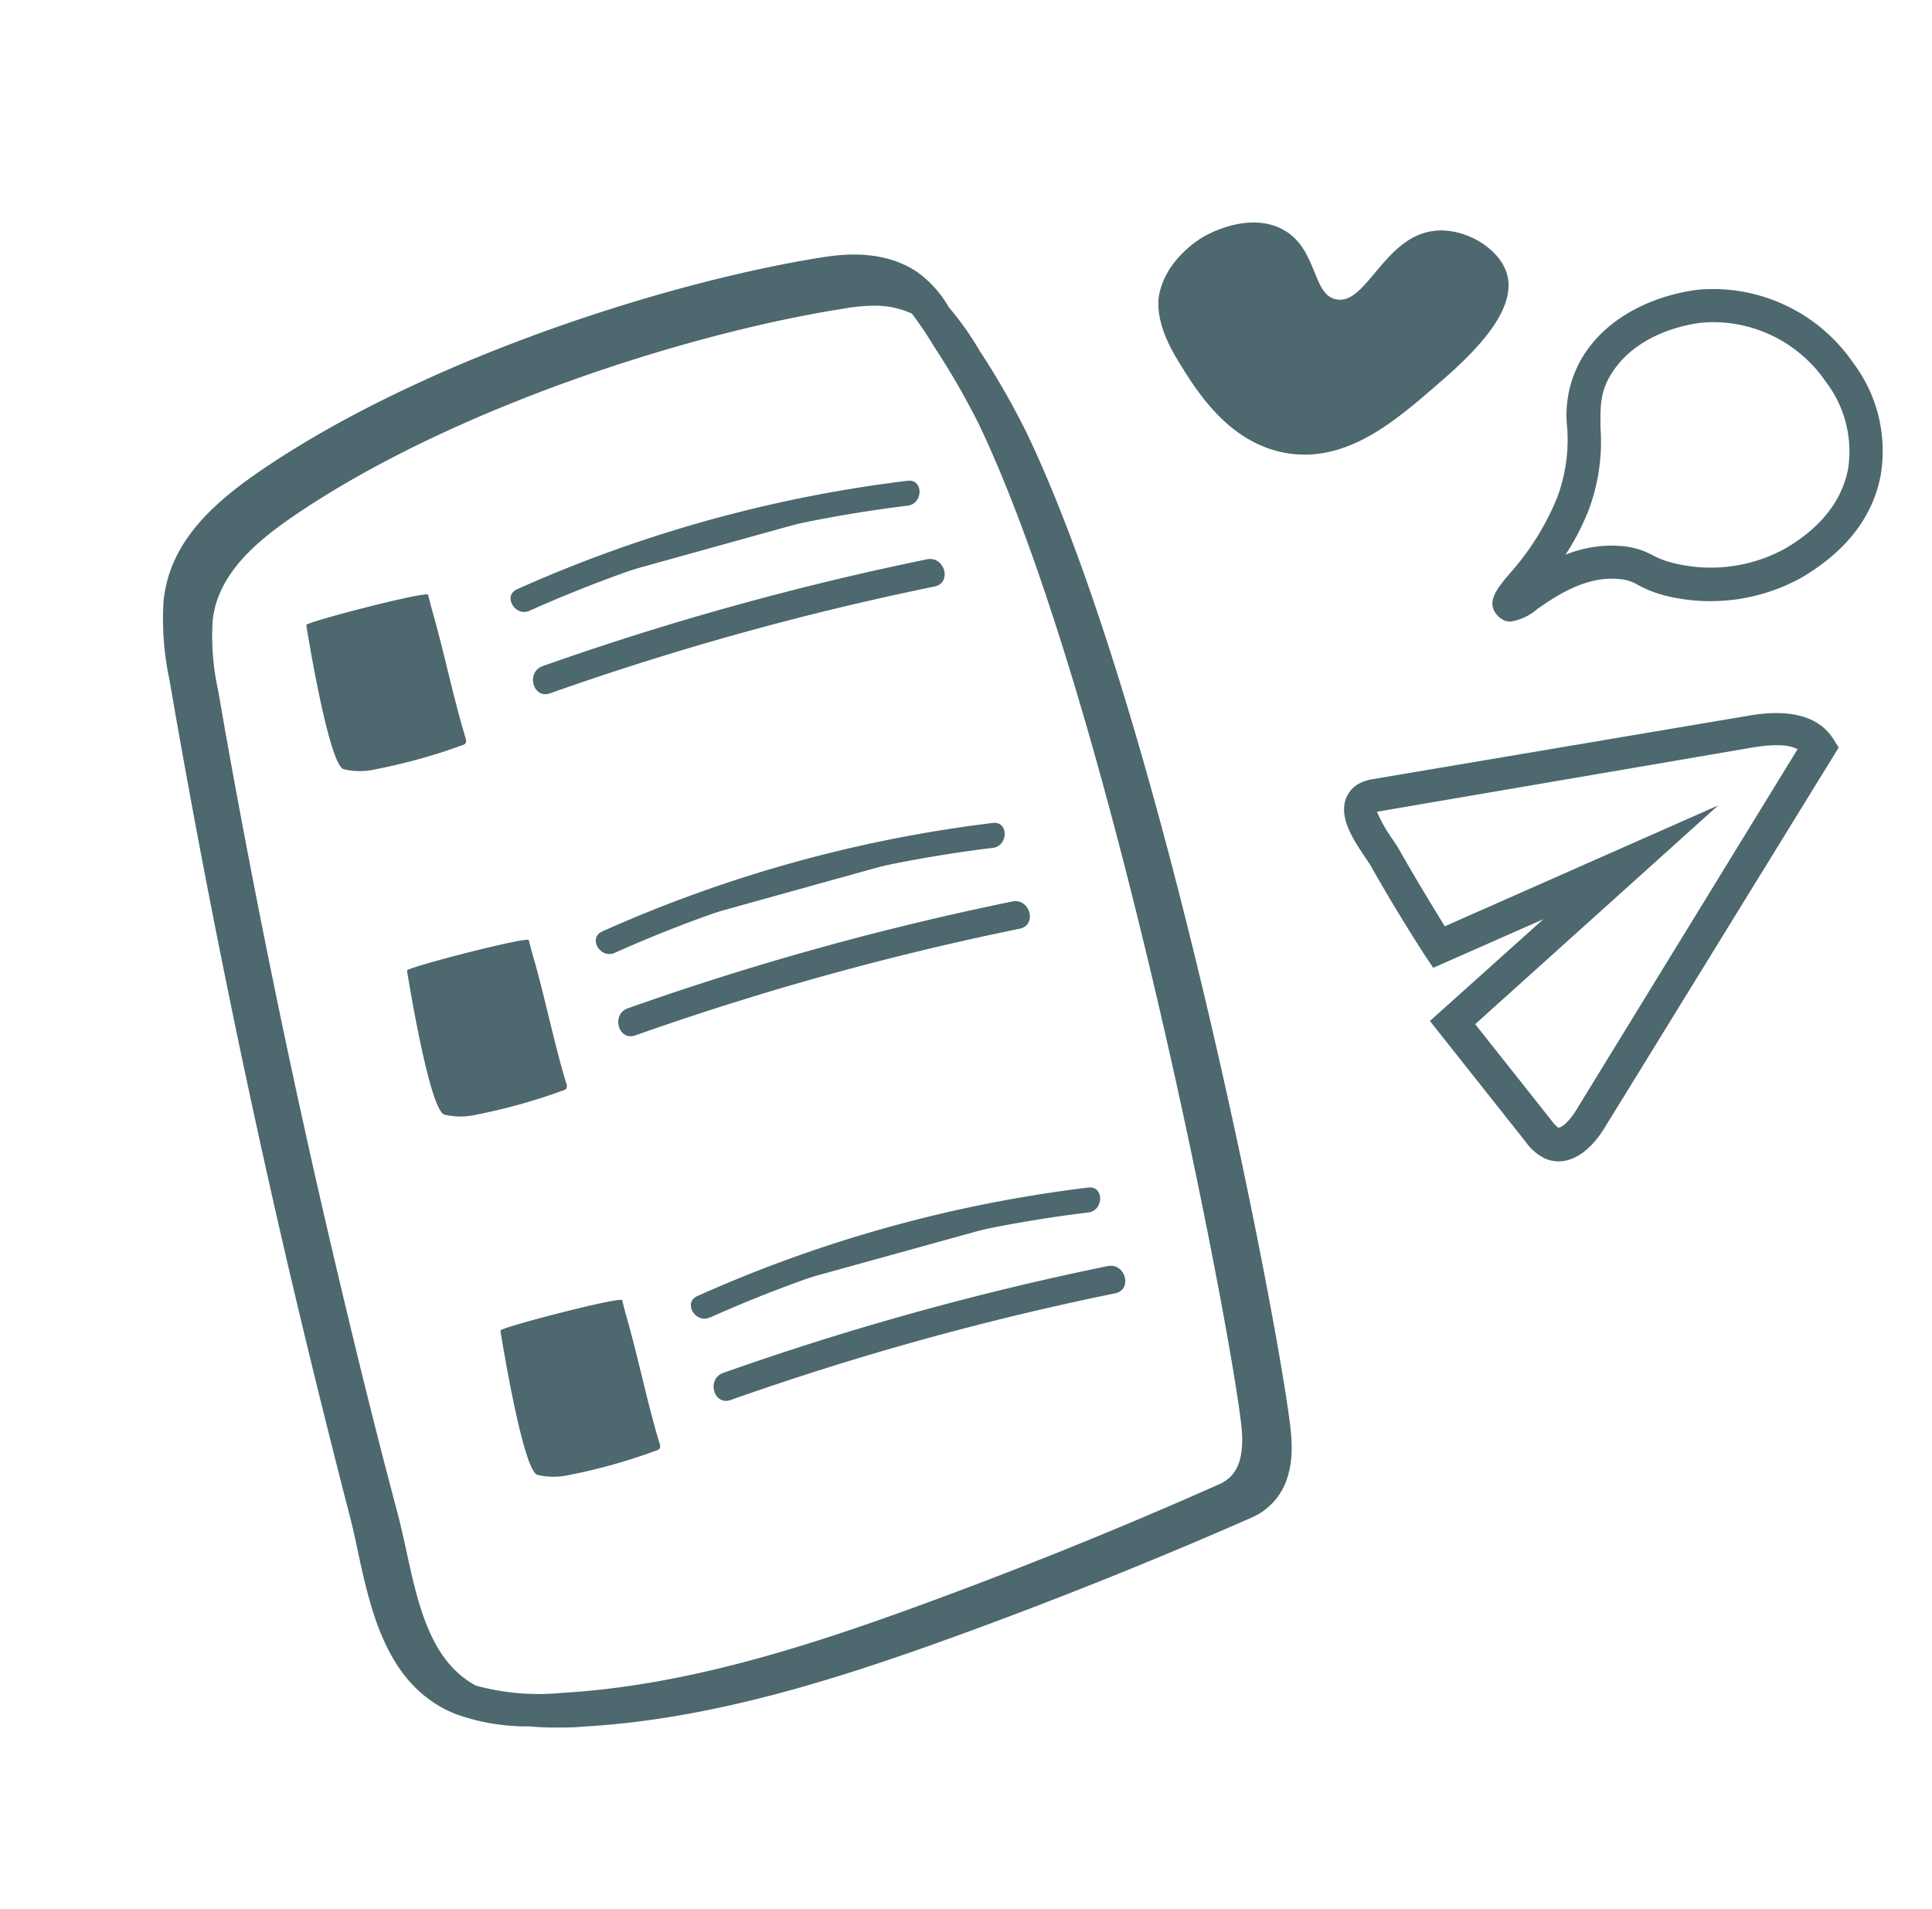 <?xml version="1.0" encoding="UTF-8"?>
<svg xmlns="http://www.w3.org/2000/svg" id="Calque_1" data-name="Calque 1" viewBox="0 0 169 167">
  <defs>
    <style>.cls-1{fill:#4d686f;}</style>
  </defs>
  <title>Picto-Supports-Com</title>
  <path class="cls-1" d="M43.77,116.37c.2-.31,10.06-2.87,10.65-2.67.2.84.39,1.49.49,1.85,1,3.55,1.72,7.19,2.79,10.72a.5.5,0,0,1,0,.43.46.46,0,0,1-.29.17A48.65,48.65,0,0,1,49.84,129,6.15,6.15,0,0,1,47,129C45.7,128.56,43.77,116.37,43.77,116.37Z"></path>
  <path class="cls-1" d="M112.92,125.26c-.8-8.08-11.26-62.88-23.23-87.64a68.93,68.93,0,0,0-4-6.94A25.93,25.93,0,0,0,83,26.88a9.85,9.85,0,0,0-2.74-3.07c-3.16-2.14-7-1.52-8.61-1.26-13.75,2.23-35,9.06-49.12,18.8-3,2.09-6.64,5-7.84,9.23a11.69,11.69,0,0,0-.38,1.94,25.22,25.22,0,0,0,.5,6.87c.22,1.24.43,2.49.65,3.73,2.73,15.46,5.91,31.05,9.45,46.34,1.78,7.65,3.68,15.37,5.65,23,.26,1,.49,2,.73,3.16,1.14,5.3,2.56,11.9,8.57,14.3A18.29,18.29,0,0,0,46.27,151c.78.07,1.56.1,2.33.1s1.63,0,2.41-.08c11.21-.63,22.16-4.13,32.33-7.81,8.79-3.19,17.59-6.71,26.16-10.48a5.54,5.54,0,0,0,1.86-1.32C113.32,129.33,113,126.27,112.92,125.26ZM35.53,135.58c-.25-1.13-.48-2.19-.75-3.22-2-7.49-3.86-15.1-5.63-22.64-3.54-15.06-6.71-30.43-9.43-45.67-.21-1.22-.43-2.45-.64-3.67a21.94,21.94,0,0,1-.48-6.07h0a8.73,8.73,0,0,1,.29-1.49c1-3.35,4-5.77,6.82-7.7C39.5,35.71,60.29,29.11,73.77,27a15.39,15.39,0,0,1,2.64-.26,7.82,7.82,0,0,1,3.36.69A34.17,34.17,0,0,1,81.7,30.3a68,68,0,0,1,3.9,6.75c11.62,24.31,22.23,80,23,87.79.07.73.28,3-.88,4.23a3.23,3.23,0,0,1-1,.72c-8.52,3.79-17.26,7.33-26,10.53-10,3.66-20.72,7.13-31.59,7.75a20.75,20.75,0,0,1-7.51-.64C37.64,145.28,36.57,140.35,35.53,135.58Z"></path>
  <path class="cls-1" d="M26.79,54.66C27,54.35,36.86,51.79,37.44,52c.21.84.39,1.49.49,1.85,1,3.55,1.73,7.19,2.8,10.72a.54.54,0,0,1,0,.43.52.52,0,0,1-.29.18,49.87,49.87,0,0,1-7.56,2.1,6.11,6.11,0,0,1-2.82,0C28.72,66.85,26.79,54.66,26.79,54.66Z"></path>
  <path class="cls-1" d="M35.6,84.88c.21-.32,10.07-2.87,10.65-2.67.21.83.39,1.48.5,1.84,1,3.55,1.72,7.19,2.79,10.73a.5.5,0,0,1,0,.43.56.56,0,0,1-.29.17,51,51,0,0,1-7.55,2.11,6.15,6.15,0,0,1-2.83,0C37.53,97.06,35.6,84.88,35.6,84.88Z"></path>
  <path class="cls-1" d="M112.35,39.6c5.3,1,9.59-2.69,13.19-5.8,2.5-2.16,7.46-6.45,6.23-10-.75-2.17-3.65-3.87-6.23-3.62-4.48.44-6,6.58-8.68,6-2.14-.44-1.57-4.59-4.8-6.19-3-1.46-6.48.54-6.81.73s-3.55,2.13-3.92,5.51c0,.51-.18,2.26,1.74,5.36C104.66,34.2,107.41,38.65,112.35,39.6Z"></path>
  <path class="cls-1" d="M132.13,54.37a1.5,1.5,0,0,1-1.11-.51c-1.1-1.15-.08-2.36,1-3.65a22.94,22.94,0,0,0,4.2-6.71h0a14.4,14.4,0,0,0,.87-6.06,9.9,9.9,0,0,1,1.45-6.39c3.22-5,9.51-5.67,10.22-5.73a14.89,14.89,0,0,1,13.35,6.42,12.81,12.81,0,0,1,2.41,9.78c-.68,3.67-3,6.68-6.93,9a16.44,16.44,0,0,1-11.79,1.61,10.22,10.22,0,0,1-2.58-1,3.49,3.49,0,0,0-1.46-.47c-3-.36-5.68,1.5-7.28,2.6A4.66,4.66,0,0,1,132.13,54.37ZM141,47.72a10.67,10.67,0,0,1,1.11.07,6.46,6.46,0,0,1,2.44.77,7.8,7.8,0,0,0,1.93.71A13.51,13.51,0,0,0,156.12,48c3.16-1.84,5-4.19,5.54-7a10,10,0,0,0-1.95-7.61A11.93,11.93,0,0,0,149,28.21c-.57.05-5.57.6-8,4.41-1.06,1.65-1,2.94-1,4.74a17.1,17.1,0,0,1-1,7.16h0a21.28,21.28,0,0,1-2.06,4A11,11,0,0,1,141,47.72Z"></path>
  <path class="cls-1" d="M136.33,101.58a3,3,0,0,1-1.2-.26,4.39,4.39,0,0,1-1.65-1.42l-8.4-10.6L135,80.4l-9.63,4.25-.67-1c-1.67-2.58-3.28-5.24-4.79-7.91-.11-.19-.29-.45-.48-.74-1-1.48-2.22-3.31-1.76-4.95a2.5,2.5,0,0,1,1.39-1.6h0a3.78,3.78,0,0,1,.95-.29l32.82-5.54c1.4-.24,5.65-.95,7.53,2l.48.76L140.35,98.66C139.18,100.56,137.75,101.58,136.33,101.58Zm-7.29-12,6.71,8.47a2.73,2.73,0,0,0,.54.57c.19.08.87-.36,1.59-1.53l19.36-31.56c-.78-.42-2.09-.46-4-.14L120.45,71a12.3,12.3,0,0,0,1.33,2.36c.24.36.45.66.6.93,1.28,2.26,2.64,4.52,4,6.73l23.91-10.57Z"></path>
  <path class="cls-1" d="M45.78,52.48A113.63,113.63,0,0,1,79.4,43.14"></path>
  <path class="cls-1" d="M46.32,53.42A115,115,0,0,1,79.4,44.23c1.37-.17,1.39-2.34,0-2.18a118.37,118.37,0,0,0-34.17,9.49c-1.28.57-.17,2.44,1.09,1.88Z"></path>
  <path class="cls-1" d="M47.8,59.45c5-1.77,10.33-3.5,16-5.1,6.16-1.73,12-3.12,17.58-4.24"></path>
  <path class="cls-1" d="M48.12,60.64A252.75,252.75,0,0,1,81.75,51.3c1.55-.32.89-2.69-.66-2.38a254.13,254.13,0,0,0-33.62,9.34c-1.49.53-.85,2.91.65,2.38Z"></path>
  <path class="cls-1" d="M53.23,82.41a113.63,113.63,0,0,1,33.62-9.34"></path>
  <path class="cls-1" d="M53.78,83.34a114.61,114.61,0,0,1,33.07-9.18c1.37-.17,1.39-2.35,0-2.18a118.45,118.45,0,0,0-34.17,9.49c-1.27.57-.17,2.44,1.1,1.87Z"></path>
  <path class="cls-1" d="M55.25,89.38c5-1.78,10.33-3.5,16-5.1,6.16-1.73,12-3.12,17.57-4.24"></path>
  <path class="cls-1" d="M55.58,90.56A252.57,252.57,0,0,1,89.2,81.23c1.55-.32.9-2.7-.65-2.38a252.75,252.75,0,0,0-33.63,9.34c-1.48.52-.84,2.9.66,2.37Z"></path>
  <path class="cls-1" d="M61.58,114.3a112.53,112.53,0,0,1,16.42-6A113.78,113.78,0,0,1,95.2,105"></path>
  <path class="cls-1" d="M62.13,115.23a114.61,114.61,0,0,1,33.07-9.18c1.37-.17,1.39-2.35,0-2.18A118.45,118.45,0,0,0,61,113.36c-1.28.57-.17,2.44,1.1,1.87Z"></path>
  <path class="cls-1" d="M63.6,121.27c5-1.77,10.33-3.5,16-5.1,6.16-1.73,12-3.12,17.58-4.24"></path>
  <path class="cls-1" d="M63.92,122.45a252.71,252.71,0,0,1,33.63-9.33c1.55-.32.89-2.7-.66-2.38a252.61,252.61,0,0,0-33.62,9.34c-1.49.52-.85,2.9.65,2.37Z"></path>
</svg>
